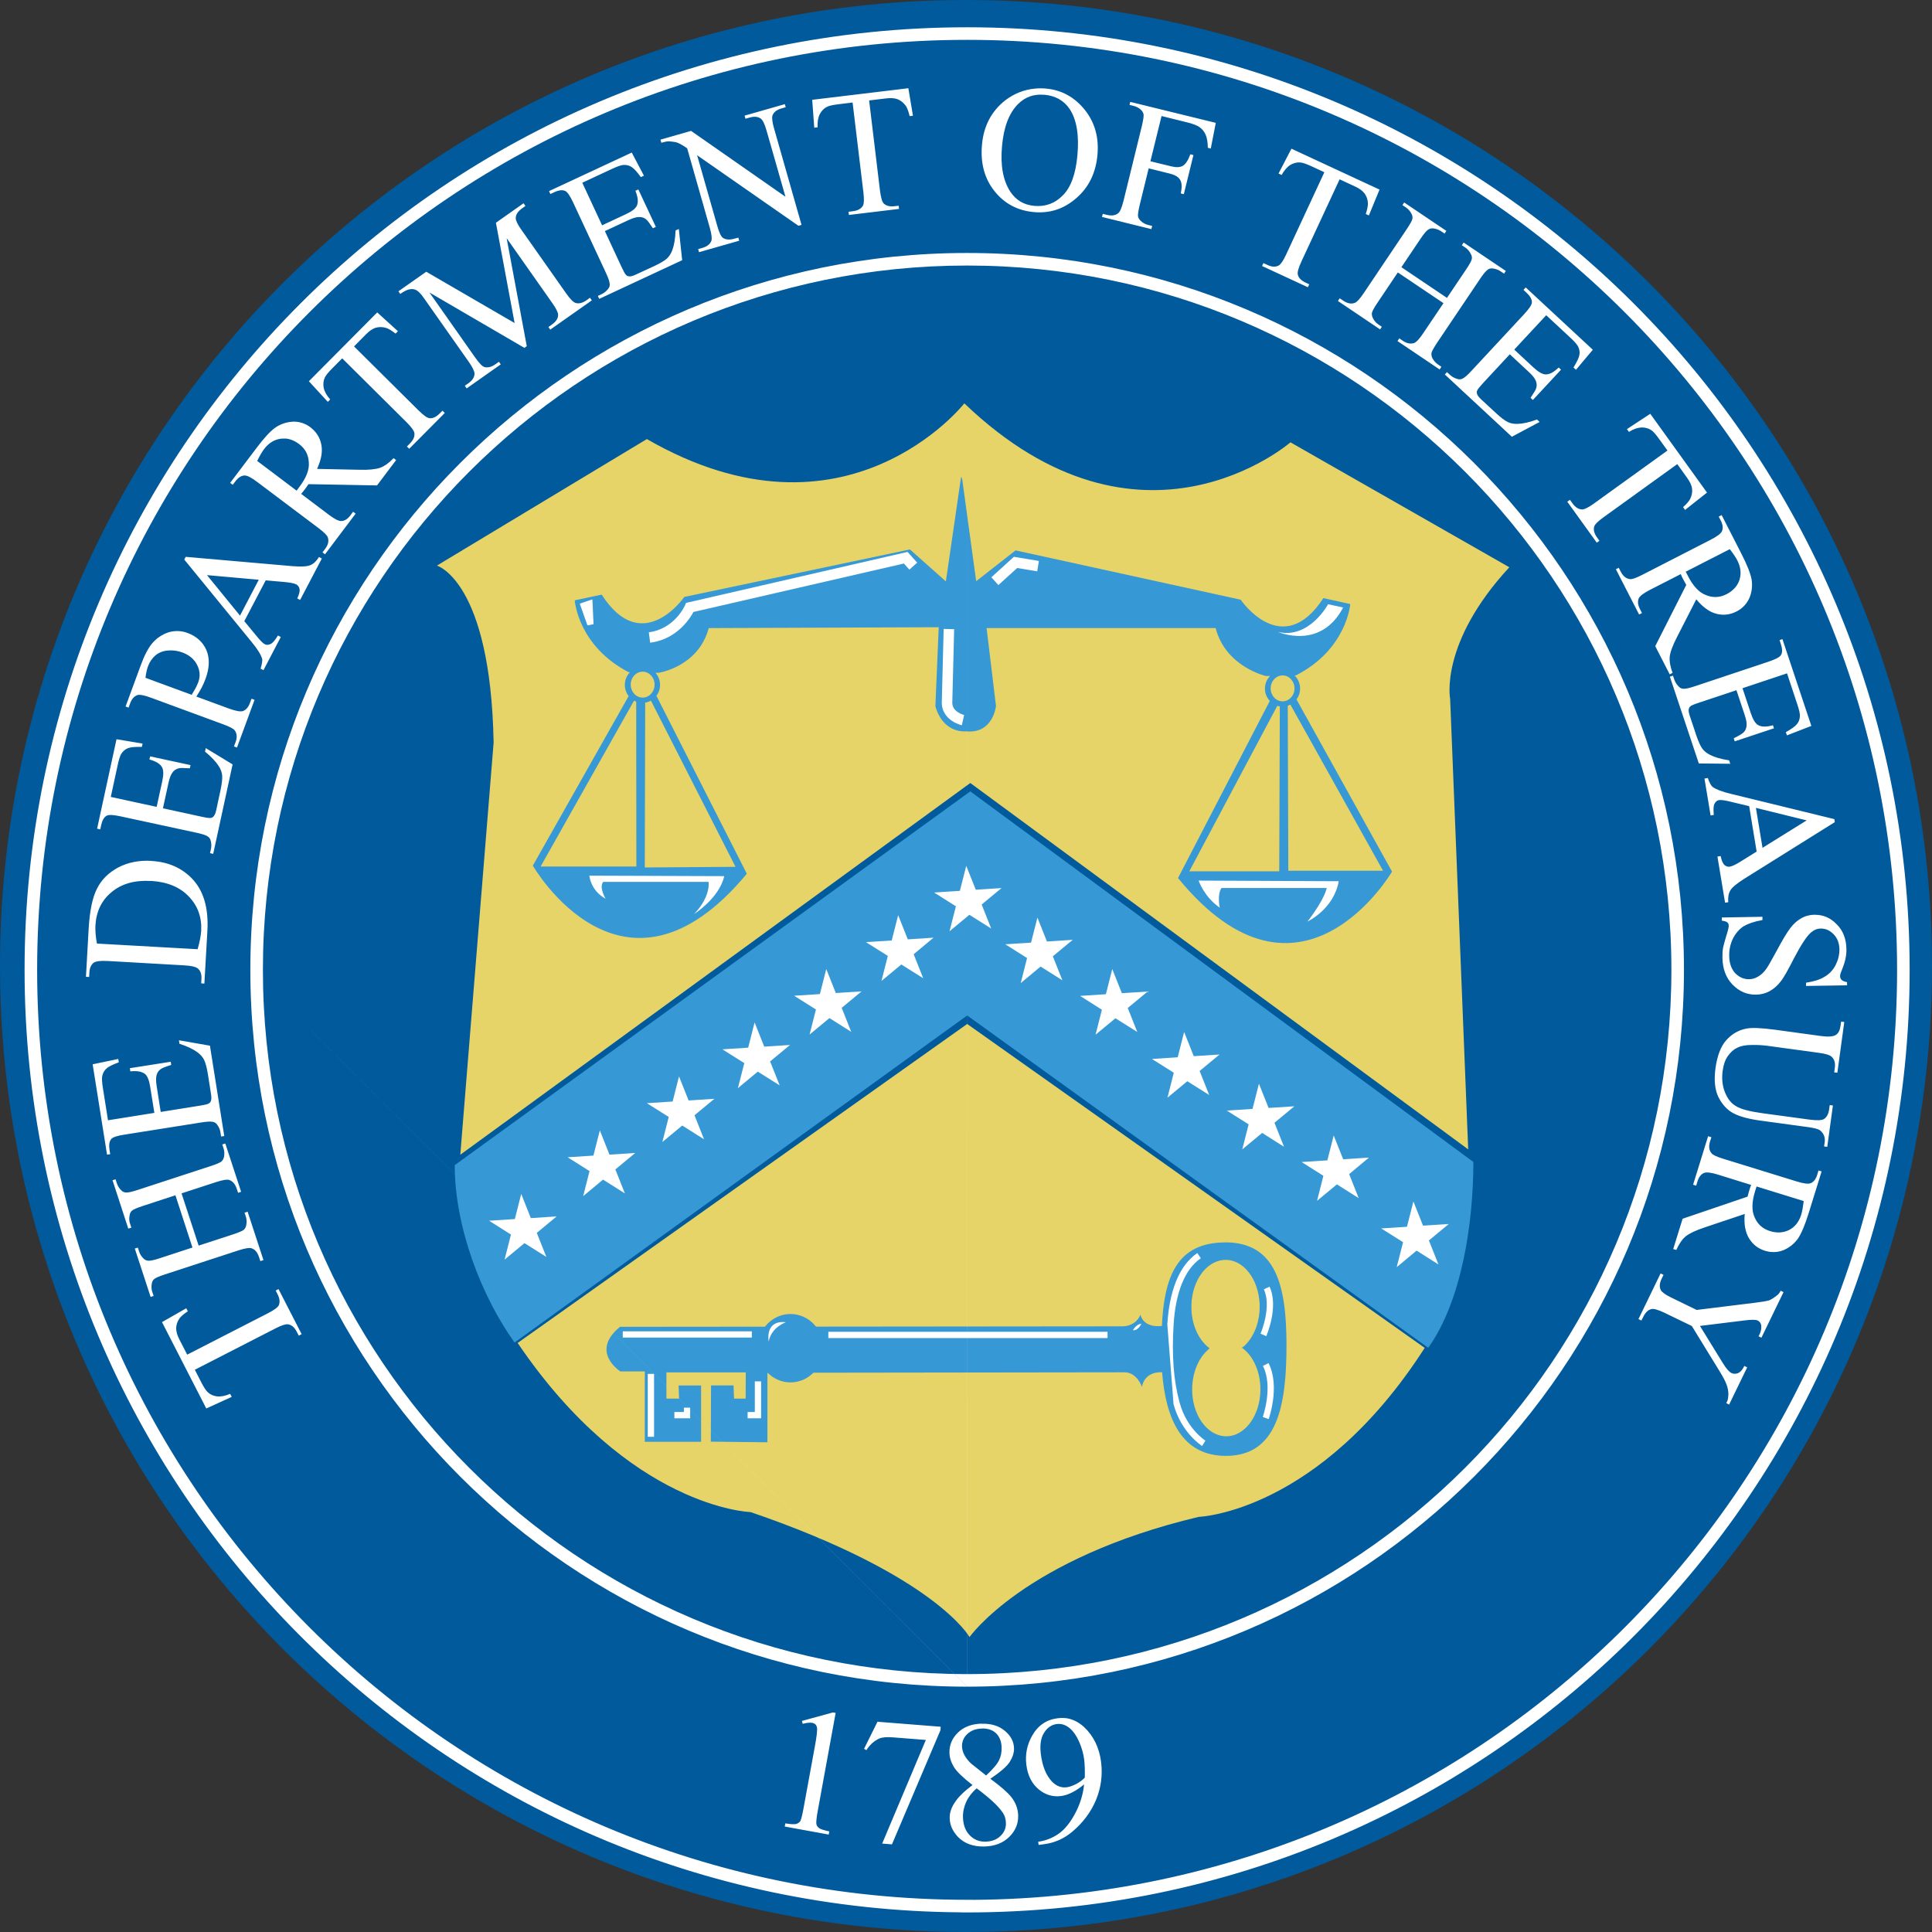 <svg width="197" height="197" viewBox="0 0 197 197" fill="none" xmlns="http://www.w3.org/2000/svg">
<rect x="0" y="0" width="197" height="197" fill="#333333" stroke="none"/>
<path d="M98.5 197C152.895 197 197 152.903 197 98.5C197 44.097 152.895 0 98.5 0C44.105 0 0 44.097 0 98.5C0 152.903 44.097 197 98.5 197Z" fill="#005A9C"/>
<path d="M46.935 117.751L50.333 75.714C50.024 59.236 44.551 57.671 44.551 57.671L65.959 44.77C86.288 56.487 98.33 41.129 98.33 41.129C116.332 58.369 131.585 45.102 131.585 45.102L153.901 57.842C146.732 65.602 147.868 71.278 147.868 71.278L149.708 117.199L98.938 79.841L46.927 117.751H46.935Z" fill="#E7D468"/>
<path d="M98.857 166.932C98.857 166.932 104.468 158.896 122.227 154.671C122.227 154.671 134.472 154.257 145.273 137.439L98.622 104.411L52.782 136.937C64.24 153.836 76.541 154.184 76.541 154.184C95.378 160.631 98.857 166.924 98.857 166.924V166.932Z" fill="#E7D468"/>
<path d="M80.603 140.959C82.452 140.959 83.953 139.402 83.953 137.472C83.953 135.542 82.452 133.985 80.603 133.985C78.755 133.985 77.254 135.55 77.254 137.472C77.254 139.394 78.755 140.959 80.603 140.959Z" fill="#3698D4"/>
<path d="M97.997 48.638L96.448 59.285L92.783 56.025L69.778 60.866C69.778 60.866 65.488 67.078 61.353 60.631L58.604 61.215C58.604 61.215 58.92 65.853 64.094 68.537H64.24C63.915 68.87 63.712 69.332 63.712 69.835C63.712 70.264 63.858 70.662 64.102 70.978L54.33 88.266C54.33 88.266 63.526 104.29 76.152 89.094L66.932 70.946C67.167 70.638 67.305 70.248 67.305 69.835C67.305 69.356 67.126 68.927 66.834 68.602H67.167C67.167 68.602 71.205 68.002 72.267 64.045L95.686 63.956H95.719L95.378 72.016C96.197 74.862 98.492 74.57 98.492 74.57C101.265 74.862 101.557 71.992 101.557 71.992L100.6 64.045H123.954C124.984 68.002 129.071 68.927 129.071 68.927H129.509C129.184 69.251 128.982 69.713 128.982 70.216C128.982 70.719 129.168 71.14 129.476 71.473L120.119 89.531C132.623 104.825 141.94 88.875 141.94 88.875L132.201 71.319C132.428 71.01 132.566 70.629 132.566 70.208C132.566 69.681 132.347 69.202 131.998 68.87H132.136C137.334 66.226 137.683 61.596 137.683 61.596L134.942 60.988C130.758 67.402 126.508 61.15 126.508 61.15L103.552 56.122L99.538 59.261L98.119 48.905L98.022 48.622L97.997 48.638ZM66.372 71.44L75 88.388L65.748 88.453L65.788 71.643C65.999 71.611 66.194 71.538 66.372 71.44ZM64.653 71.448C64.726 71.489 64.799 71.521 64.872 71.546L64.888 88.356H55.125L64.653 71.44V71.448ZM131.577 71.846L141.024 88.785H131.366L131.309 71.959C131.398 71.927 131.487 71.894 131.577 71.846ZM130.231 71.967C130.32 71.992 130.401 72.016 130.498 72.032L130.441 88.842H121.27L130.239 71.975L130.231 71.967ZM124.895 126.687C119.989 126.703 118.7 130.231 118.472 135.25L118.432 135.201C118.432 135.201 116.664 135.493 116.283 134.05C116.283 134.05 115.902 135.299 114.272 135.242L63.226 135.291C60.096 137.829 63.258 139.84 63.258 139.84H65.748V147.016H71.489V141.275H69.194L69.243 142.613H67.953V139.937H76.046L76.03 142.613H74.846L74.797 141.267H72.503L72.478 147L78.252 147.065V139.978L114.718 139.929C115.967 139.978 116.437 141.413 116.437 141.413C116.77 139.734 118.497 139.929 118.497 139.929C118.878 144.721 120.508 148.419 124.96 148.451C130.32 148.484 131.179 143.172 131.179 137.156C131.179 131.139 130.133 126.663 124.911 126.679L124.895 126.687ZM124.919 128.463C126.76 128.422 128.317 130.376 128.438 132.931C128.52 134.747 127.855 136.393 126.809 137.302L126.63 137.415C127.668 138.153 128.414 139.588 128.511 141.299C128.657 143.935 127.222 146.23 125.308 146.44C123.395 146.643 121.716 144.673 121.57 142.045C121.473 140.229 122.122 138.567 123.159 137.65L123.338 137.48C122.308 136.726 121.57 135.282 121.489 133.563C121.367 130.928 122.819 128.649 124.741 128.479C124.797 128.479 124.862 128.471 124.919 128.471V128.463Z" fill="#3698D4"/>
<path d="M65.528 68.489C64.855 68.489 64.312 69.081 64.312 69.81C64.312 70.54 64.855 71.132 65.528 71.132C66.201 71.132 66.745 70.54 66.745 69.81C66.745 69.081 66.201 68.489 65.528 68.489ZM130.782 68.87C130.109 68.87 129.565 69.462 129.565 70.192C129.565 70.921 130.109 71.513 130.782 71.513C131.455 71.513 131.998 70.921 131.998 70.192C131.998 69.462 131.455 68.87 130.782 68.87Z" fill="#E7D468"/>
<path fill-rule="evenodd" clip-rule="evenodd" d="M2.506 98.889C2.506 45.811 45.527 2.781 98.613 2.781C151.7 2.781 194.721 45.819 194.721 98.897C194.721 151.976 151.692 195.005 98.613 195.005H97.973V194.995C45.189 194.65 2.506 151.754 2.506 98.889ZM99.254 193.722C151.33 193.377 193.44 151.055 193.44 98.897C193.44 46.526 150.992 4.063 98.613 4.063C46.234 4.063 3.787 46.518 3.787 98.889C3.787 151.26 46.242 193.716 98.613 193.716H99.254V193.722ZM25.527 98.889C25.527 58.526 58.242 25.795 98.613 25.795C138.985 25.795 171.708 58.517 171.708 98.889C171.708 139.258 138.981 171.979 98.621 171.984M98.613 27.076C58.949 27.076 26.808 59.233 26.808 98.889C26.808 138.545 58.958 170.703 98.621 170.703M98.613 170.703C138.269 170.703 170.427 138.553 170.427 98.889C170.427 59.225 138.277 27.076 98.613 27.076M25.527 98.889C25.527 139.25 58.245 171.979 98.613 171.984L25.527 98.889Z" fill="white"/>
<path d="M52.473 136.904C49.1 132.193 46.367 125.146 46.367 118.805L98.938 80.693L150.235 118.481C150.235 124.822 149.011 132.72 145.629 137.431L98.621 103.544L52.465 136.896L52.473 136.904Z" fill="#3698D4"/>
<path d="M92.645 8.993L82.817 10.177L83.028 13.023L83.368 12.982C83.336 12.431 83.417 11.985 83.595 11.628C83.774 11.296 84.017 11.044 84.317 10.899C84.544 10.777 84.917 10.704 85.485 10.631L86.936 10.453L88.039 19.624C88.12 20.297 88.104 20.735 87.999 20.954C87.82 21.286 87.471 21.473 86.96 21.538L86.523 21.594L86.563 21.919L91.672 21.302L91.631 20.978L91.21 21.027C90.739 21.083 90.382 20.994 90.131 20.767C89.945 20.605 89.823 20.159 89.726 19.413L88.623 10.242L90.31 10.039C90.82 9.974 91.226 9.998 91.55 10.128C91.858 10.258 92.142 10.485 92.369 10.801C92.499 11.004 92.637 11.336 92.75 11.839L93.091 11.799L92.621 8.985L92.645 8.993ZM105.546 9.033C104.435 9.131 103.414 9.536 102.497 10.234C101.095 11.336 100.3 12.845 100.13 14.75C99.959 16.623 100.381 18.205 101.403 19.486C102.424 20.767 103.754 21.473 105.425 21.627C107.063 21.773 108.498 21.302 109.771 20.183C111.028 19.089 111.742 17.613 111.904 15.796C112.066 14.012 111.636 12.472 110.598 11.182C109.56 9.901 108.247 9.179 106.682 9.033C106.292 9.001 105.911 8.993 105.538 9.033H105.546ZM106.471 9.658C107.614 9.763 108.474 10.242 109.058 11.101C109.787 12.196 110.047 13.777 109.86 15.829C109.69 17.734 109.195 19.105 108.376 19.916C107.574 20.743 106.601 21.091 105.473 20.994C104.403 20.897 103.6 20.419 103.016 19.543C102.278 18.407 101.995 16.867 102.173 14.904C102.343 12.974 102.879 11.555 103.787 10.631C104.517 9.893 105.409 9.569 106.479 9.666L106.471 9.658ZM115.253 10.38L115.172 10.696L115.602 10.801C115.885 10.874 116.137 11.004 116.348 11.207C116.502 11.361 116.575 11.507 116.607 11.669C116.631 11.864 116.566 12.277 116.429 12.861L114.564 20.467C114.385 21.173 114.207 21.602 114.02 21.74C113.736 21.975 113.347 22.024 112.869 21.91L112.447 21.805L112.366 22.121L117.402 23.362L117.483 23.038L117.053 22.932C116.785 22.867 116.534 22.73 116.323 22.527C116.153 22.373 116.08 22.219 116.039 22.065C116.015 21.87 116.08 21.456 116.218 20.873L117.126 17.167L119.251 17.694C119.64 17.791 119.932 17.921 120.102 18.067C120.289 18.221 120.41 18.424 120.459 18.667C120.507 18.91 120.507 19.259 120.394 19.721L120.71 19.802L121.691 15.812L121.375 15.732C121.14 16.372 120.88 16.753 120.597 16.915C120.313 17.069 119.932 17.086 119.437 16.964L117.304 16.445L118.44 11.831L121.026 12.472C121.627 12.618 122.081 12.788 122.332 12.982C122.591 13.161 122.786 13.412 122.924 13.712C123.07 14.029 123.151 14.483 123.159 15.066L123.459 15.148L123.97 12.528L115.245 10.388L115.253 10.38ZM80.019 10.623L75.924 11.79L76.013 12.107L76.419 11.993C76.897 11.855 77.262 11.888 77.546 12.074C77.757 12.204 77.968 12.618 78.17 13.339L80.092 20.062L70.467 13.347L67.345 14.239L67.434 14.556C67.767 14.458 68.018 14.41 68.213 14.41C68.586 14.442 68.861 14.475 69.072 14.547C69.283 14.637 69.624 14.807 70.07 15.123L72.373 23.216C72.559 23.865 72.608 24.303 72.543 24.538C72.413 24.895 72.105 25.138 71.594 25.284L71.189 25.397L71.278 25.714L75.373 24.546L75.284 24.23L74.862 24.343C74.408 24.473 74.035 24.449 73.735 24.27C73.524 24.14 73.329 23.719 73.127 22.997L71.083 15.829L81.414 23.021L81.73 22.932L78.933 13.112C78.746 12.463 78.698 12.018 78.762 11.79C78.892 11.434 79.2 11.19 79.695 11.053L80.117 10.931L80.027 10.615L80.019 10.623ZM131.682 15.164L130.368 17.694L130.684 17.84C130.952 17.361 131.252 17.013 131.584 16.81C131.909 16.623 132.257 16.534 132.582 16.567C132.833 16.583 133.198 16.713 133.717 16.948L135.039 17.564L131.146 25.949C130.863 26.557 130.611 26.93 130.409 27.06C130.076 27.246 129.687 27.23 129.225 27.011L128.827 26.825L128.689 27.125L133.36 29.29L133.498 28.99L133.117 28.811C132.687 28.608 132.428 28.349 132.339 28.025C132.266 27.79 132.387 27.343 132.703 26.662L136.596 18.286L138.136 18.999C138.599 19.21 138.931 19.445 139.142 19.729C139.337 19.997 139.466 20.337 139.483 20.735C139.483 20.978 139.426 21.335 139.264 21.821L139.58 21.967L140.666 19.332L131.69 15.164H131.682ZM64.442 15.545L55.984 19.486L56.122 19.786L56.519 19.599C56.965 19.389 57.346 19.34 57.63 19.47C57.857 19.567 58.125 19.964 58.449 20.662L61.774 27.798C62.017 28.325 62.155 28.706 62.163 28.909C62.204 29.111 62.147 29.298 62.001 29.468C61.823 29.695 61.604 29.873 61.36 29.987L60.963 30.174L61.101 30.474L69.559 26.533L69.218 23.346L68.886 23.5C68.853 24.343 68.74 25 68.561 25.487C68.415 25.876 68.229 26.16 67.986 26.379C67.742 26.589 67.32 26.849 66.704 27.133L64.847 27.992C64.531 28.138 64.32 28.203 64.191 28.179C64.053 28.179 63.931 28.138 63.842 28.041C63.745 27.968 63.59 27.676 63.363 27.189L61.677 23.565L64.093 22.438C64.555 22.227 64.912 22.121 65.196 22.13C65.456 22.13 65.674 22.202 65.869 22.357C66.023 22.47 66.25 22.786 66.575 23.273L66.875 23.135L65.091 19.316L64.79 19.453C65.05 20.102 65.107 20.597 64.936 20.978C64.807 21.262 64.442 21.554 63.809 21.846L61.393 22.973L59.374 18.634L62.382 17.232C62.909 16.988 63.307 16.842 63.558 16.818C63.891 16.802 64.174 16.875 64.401 17.029C64.661 17.191 64.961 17.532 65.342 18.059L65.658 17.913L64.418 15.553L64.442 15.545ZM143.188 20.637L143.002 20.913L143.367 21.156C143.594 21.31 143.78 21.521 143.926 21.797C144.024 21.975 144.048 22.138 144.015 22.316C143.975 22.511 143.78 22.859 143.432 23.378L139.061 29.882C138.655 30.49 138.339 30.822 138.112 30.895C137.763 31.017 137.382 30.936 136.969 30.66L136.604 30.417L136.425 30.693L140.723 33.587L140.902 33.32L140.537 33.077C140.31 32.922 140.123 32.712 139.993 32.444C139.888 32.241 139.872 32.071 139.888 31.909C139.929 31.714 140.131 31.349 140.472 30.847L142.532 27.781L147.186 30.912L145.126 33.969C144.721 34.577 144.405 34.909 144.178 34.982C143.821 35.088 143.448 35.023 143.042 34.747L142.677 34.504L142.499 34.779L146.797 37.674L146.975 37.399L146.627 37.163C146.383 37.001 146.197 36.782 146.051 36.515C145.962 36.32 145.945 36.158 145.962 35.996C146.002 35.809 146.213 35.436 146.545 34.934L150.916 28.438C151.241 27.952 151.5 27.644 151.662 27.53C151.816 27.392 152.011 27.343 152.23 27.376C152.514 27.416 152.781 27.506 153.016 27.668L153.365 27.903L153.544 27.627L149.246 24.732L149.059 25.008L149.424 25.251C149.651 25.405 149.838 25.616 149.967 25.884C150.081 26.07 150.105 26.241 150.073 26.419C150.032 26.614 149.838 26.962 149.489 27.481L147.543 30.376L142.896 27.246L144.843 24.351C145.167 23.865 145.426 23.557 145.589 23.443C145.759 23.313 145.945 23.265 146.156 23.289C146.44 23.33 146.708 23.419 146.935 23.573L147.3 23.816L147.478 23.54L143.18 20.645L143.188 20.637ZM53.373 20.735L50.567 22.713L52.473 32.939L43.464 27.708L40.626 29.703L40.812 29.971C41.218 29.687 41.55 29.525 41.81 29.492C42.053 29.452 42.256 29.492 42.426 29.573C42.669 29.695 42.945 29.987 43.245 30.425L47.794 36.888C48.183 37.439 48.37 37.845 48.386 38.08C48.386 38.461 48.167 38.793 47.754 39.085L47.397 39.337L47.583 39.604L51.062 37.155L50.876 36.888L50.519 37.139C50.13 37.415 49.773 37.504 49.432 37.439C49.189 37.383 48.873 37.05 48.443 36.442L43.788 29.825L53.47 35.469L53.714 35.298L51.662 24.286L56.317 30.903C56.706 31.455 56.901 31.852 56.909 32.087C56.925 32.46 56.69 32.801 56.276 33.093L55.919 33.344L56.106 33.612L60.347 30.628L60.16 30.36L59.82 30.603C59.414 30.887 59.057 30.985 58.733 30.903C58.49 30.847 58.157 30.53 57.728 29.914L53.178 23.451C52.789 22.9 52.595 22.503 52.587 22.259C52.587 21.878 52.805 21.554 53.235 21.246L53.576 21.002L53.389 20.735H53.373ZM155.571 29.314L155.344 29.557L155.66 29.857C156.025 30.19 156.211 30.522 156.203 30.83C156.203 31.074 155.928 31.471 155.409 32.039L150.049 37.804C149.651 38.234 149.351 38.502 149.173 38.583C148.994 38.688 148.8 38.712 148.597 38.639C148.321 38.558 148.07 38.428 147.867 38.242L147.543 37.942L147.324 38.185L154.16 44.535L156.99 43.026L156.722 42.775C155.936 43.067 155.279 43.205 154.768 43.221C154.354 43.237 154.014 43.172 153.73 43.026C153.438 42.88 153.041 42.589 152.546 42.126L151.046 40.74C150.795 40.504 150.657 40.326 150.624 40.196C150.568 40.067 150.559 39.937 150.624 39.823C150.657 39.702 150.868 39.458 151.224 39.061L153.949 36.126L155.903 37.942C156.276 38.291 156.511 38.575 156.609 38.85C156.706 39.093 156.714 39.321 156.649 39.556C156.609 39.742 156.398 40.067 156.065 40.561L156.301 40.788L159.171 37.699L158.936 37.472C158.433 37.958 157.987 38.193 157.582 38.177C157.274 38.161 156.86 37.934 156.357 37.464L154.403 35.647L157.663 32.144L160.096 34.407C160.525 34.804 160.809 35.12 160.923 35.347C161.061 35.647 161.101 35.931 161.044 36.207C160.988 36.507 160.785 36.912 160.444 37.472L160.696 37.707L162.415 35.663L155.579 29.314H155.571ZM38.469 31.852L31.495 38.874L33.425 40.975L33.668 40.731C33.303 40.318 33.084 39.921 33.003 39.531C32.938 39.158 32.979 38.81 33.117 38.51C33.222 38.275 33.465 37.983 33.863 37.577L34.893 36.539L41.453 43.051C41.931 43.529 42.191 43.886 42.248 44.121C42.312 44.494 42.158 44.859 41.801 45.216L41.493 45.532L41.729 45.759L45.353 42.11L45.118 41.875L44.818 42.175C44.486 42.507 44.153 42.669 43.813 42.645C43.569 42.629 43.196 42.361 42.661 41.834L36.101 35.323L37.293 34.115C37.65 33.75 37.99 33.514 38.323 33.417C38.647 33.328 39.004 33.32 39.385 33.441C39.62 33.514 39.928 33.701 40.334 34.017L40.577 33.774L38.469 31.86V31.852ZM168.278 42.191L165.894 43.756L166.096 44.04C166.558 43.748 166.996 43.602 167.386 43.586C167.767 43.586 168.099 43.675 168.375 43.862C168.586 43.999 168.837 44.291 169.17 44.754L170.029 45.938L162.536 51.338C161.985 51.735 161.588 51.93 161.352 51.946C160.971 51.946 160.639 51.743 160.339 51.322L160.079 50.965L159.812 51.16L162.82 55.336L163.088 55.141L162.845 54.801C162.569 54.419 162.463 54.063 162.545 53.73C162.593 53.487 162.926 53.163 163.534 52.725L171.027 47.324L172.016 48.703C172.316 49.116 172.494 49.489 172.535 49.838C172.575 50.17 172.519 50.527 172.34 50.876C172.227 51.095 172 51.37 171.618 51.711L171.821 51.995L174.059 50.227L168.278 42.199V42.191ZM29.816 43.002C29.168 43.043 28.576 43.253 28.049 43.618C27.538 43.991 26.897 44.689 26.119 45.727L23.467 49.238L23.735 49.432L24.01 49.068C24.286 48.703 24.594 48.5 24.935 48.484C25.194 48.476 25.616 48.678 26.224 49.141L32.484 53.852C33.036 54.273 33.352 54.574 33.425 54.792C33.555 55.166 33.465 55.555 33.157 55.96L32.882 56.325L33.141 56.52L36.263 52.376L36.004 52.181L35.72 52.562C35.444 52.927 35.144 53.114 34.812 53.13C34.552 53.146 34.13 52.944 33.522 52.481L30.708 50.357C30.765 50.284 30.838 50.219 30.887 50.146C30.944 50.073 30.984 50.016 31.033 49.959C31.146 49.814 31.284 49.627 31.454 49.368L38.444 49.497L40.391 46.911L40.131 46.716C39.677 47.194 39.231 47.519 38.769 47.697C38.307 47.851 37.593 47.932 36.612 47.9L32.33 47.811C32.76 46.878 32.914 46.035 32.76 45.321C32.622 44.599 32.233 44.016 31.657 43.57C31.106 43.156 30.489 42.97 29.833 42.994L29.816 43.002ZM29.095 44.713C29.573 44.754 30.035 44.932 30.498 45.281C31.114 45.743 31.446 46.359 31.487 47.13C31.56 47.892 31.227 48.719 30.538 49.635C30.506 49.676 30.457 49.733 30.416 49.797C30.36 49.87 30.311 49.943 30.246 50.032L26.224 47C26.492 46.465 26.719 46.067 26.93 45.791C27.392 45.183 27.951 44.827 28.616 44.737C28.779 44.721 28.941 44.713 29.103 44.721L29.095 44.713ZM175.543 52.522L175.251 52.676L175.462 53.081C175.673 53.487 175.714 53.852 175.584 54.16C175.478 54.403 175.113 54.687 174.432 55.036L167.459 58.612C166.842 58.928 166.429 59.082 166.21 59.05C165.821 59.009 165.504 58.758 165.269 58.304L165.058 57.898L164.766 58.044L167.134 62.658L167.426 62.512L167.215 62.091C167.004 61.685 166.972 61.337 167.094 61.02C167.199 60.785 167.564 60.493 168.245 60.144L171.383 58.539C171.424 58.62 171.448 58.709 171.489 58.79C171.529 58.871 171.57 58.936 171.594 59.001C171.675 59.163 171.789 59.374 171.943 59.642L168.78 65.886L170.256 68.764L170.548 68.61C170.313 67.994 170.216 67.442 170.256 66.956C170.313 66.469 170.564 65.796 171.018 64.921L172.965 61.109C173.621 61.904 174.311 62.407 175.016 62.585C175.73 62.772 176.419 62.683 177.068 62.35C177.684 62.034 178.122 61.563 178.39 60.955C178.633 60.355 178.706 59.731 178.608 59.098C178.495 58.482 178.146 57.59 177.554 56.439L175.551 52.522H175.543ZM176.37 55.984C176.735 56.455 176.995 56.836 177.149 57.144C177.498 57.825 177.57 58.482 177.368 59.131C177.157 59.755 176.727 60.234 176.046 60.59C175.365 60.939 174.659 60.972 173.954 60.68C173.24 60.412 172.64 59.755 172.113 58.733C172.089 58.685 172.056 58.62 172.024 58.555C171.983 58.474 171.943 58.393 171.886 58.296L176.37 56.001V55.984ZM18.934 56.779L18.788 57.055L25.648 65.448C26.257 66.177 26.597 66.745 26.719 67.142C26.784 67.337 26.719 67.686 26.573 68.18L26.865 68.335L28.633 64.953L28.341 64.799C28.041 65.302 27.781 65.594 27.57 65.675C27.359 65.772 27.181 65.78 27.003 65.691C26.808 65.594 26.549 65.326 26.224 64.929L24.91 63.339L27.092 59.179L28.941 59.342C29.549 59.39 29.987 59.471 30.214 59.593C30.392 59.69 30.498 59.844 30.546 60.055C30.587 60.258 30.514 60.59 30.311 61.02L30.603 61.174L32.817 56.95L32.525 56.795C32.265 57.217 31.973 57.493 31.633 57.631C31.284 57.777 30.684 57.793 29.808 57.728L18.934 56.779ZM21.107 58.644L26.386 59.115L24.473 62.772L21.107 58.644ZM18.107 64.345C17.775 64.345 17.45 64.385 17.134 64.491C16.485 64.718 15.958 65.091 15.52 65.594C15.099 66.105 14.701 66.867 14.336 67.88L12.804 72.04L13.112 72.154L13.266 71.724C13.42 71.294 13.663 71.019 13.988 70.881C14.231 70.8 14.685 70.881 15.407 71.148L22.762 73.857C23.41 74.1 23.808 74.295 23.937 74.481C24.173 74.805 24.197 75.203 24.018 75.681L23.856 76.111L24.165 76.225L25.957 71.359L25.648 71.246L25.486 71.675C25.332 72.105 25.089 72.389 24.773 72.503C24.529 72.584 24.067 72.511 23.346 72.251L20.021 71.027C20.24 70.702 20.418 70.37 20.588 70.07C20.734 69.778 20.856 69.486 20.961 69.21C21.367 68.099 21.399 67.118 21.043 66.283C20.686 65.472 20.045 64.88 19.121 64.54C18.78 64.41 18.439 64.353 18.107 64.345ZM181.763 65.164L181.455 65.269L181.593 65.691C181.747 66.161 181.763 66.542 181.593 66.802C181.471 67.013 181.041 67.232 180.311 67.475L172.851 69.964C172.3 70.151 171.902 70.24 171.708 70.232C171.497 70.24 171.318 70.167 171.172 70.005C170.97 69.802 170.816 69.567 170.727 69.308L170.589 68.894L170.272 68.999L173.224 77.846L176.427 77.879L176.314 77.53C175.478 77.4 174.838 77.214 174.384 76.979C174.011 76.792 173.743 76.573 173.565 76.314C173.378 76.046 173.175 75.6 172.956 74.951L172.308 73.013C172.202 72.689 172.162 72.462 172.194 72.34C172.21 72.203 172.267 72.089 172.373 72.016C172.462 71.927 172.762 71.805 173.265 71.643L177.06 70.378L177.903 72.908C178.065 73.394 178.13 73.759 178.089 74.043C178.057 74.303 177.96 74.514 177.781 74.684C177.652 74.822 177.311 75.016 176.784 75.284L176.889 75.592L180.887 74.262L180.782 73.954C180.109 74.141 179.606 74.132 179.249 73.922C178.981 73.759 178.738 73.362 178.519 72.705L177.676 70.175L182.217 68.659L183.263 71.813C183.45 72.365 183.547 72.778 183.531 73.03C183.506 73.362 183.409 73.63 183.222 73.841C183.036 74.076 182.663 74.335 182.095 74.659L182.209 74.984L184.698 74.019L181.747 65.164H181.763ZM17.102 66.332C17.604 66.283 18.091 66.348 18.585 66.526C19.307 66.794 19.81 67.216 20.102 67.807C20.394 68.383 20.434 68.959 20.224 69.543C20.159 69.713 20.078 69.9 19.972 70.11C19.851 70.337 19.704 70.581 19.542 70.848L14.831 69.113C14.896 68.626 14.977 68.253 15.082 67.962C15.253 67.499 15.504 67.126 15.853 66.826C16.193 66.542 16.623 66.372 17.102 66.332ZM11.879 75.381L9.901 84.496L10.225 84.569L10.314 84.139C10.42 83.66 10.598 83.328 10.882 83.174C11.093 83.052 11.579 83.085 12.325 83.247L20.021 84.909C20.588 85.031 20.978 85.153 21.14 85.266C21.326 85.363 21.44 85.517 21.488 85.736C21.561 86.012 21.57 86.296 21.513 86.564L21.416 86.993L21.74 87.066L23.718 77.944L20.978 76.281L20.905 76.638C21.553 77.173 22.008 77.66 22.291 78.098C22.518 78.446 22.632 78.771 22.656 79.095C22.68 79.419 22.624 79.914 22.486 80.571L22.056 82.566C21.983 82.906 21.902 83.109 21.805 83.206C21.724 83.32 21.618 83.393 21.488 83.401C21.367 83.433 21.043 83.385 20.523 83.271L16.615 82.42L17.183 79.817C17.288 79.314 17.426 78.974 17.604 78.746C17.758 78.536 17.953 78.414 18.196 78.349C18.375 78.292 18.764 78.309 19.356 78.341L19.429 78.017L15.309 77.125L15.236 77.441C15.901 77.627 16.339 77.887 16.534 78.252C16.68 78.528 16.688 78.998 16.542 79.671L15.974 82.274L11.296 81.26L12.001 78.009C12.123 77.433 12.252 77.035 12.39 76.825C12.585 76.549 12.812 76.371 13.071 76.281C13.355 76.176 13.809 76.144 14.466 76.16L14.539 75.819L11.904 75.381H11.879ZM174.124 79.33L173.8 79.387L174.424 83.15L174.749 83.093C174.692 82.509 174.716 82.12 174.838 81.933C174.951 81.731 175.081 81.617 175.276 81.585C175.486 81.552 175.851 81.601 176.354 81.722L178.357 82.201L179.119 86.831L177.546 87.812C177.027 88.137 176.638 88.331 176.378 88.372C176.184 88.404 176.005 88.339 175.835 88.202C175.681 88.056 175.543 87.748 175.446 87.285L175.122 87.342L175.9 92.045L176.224 91.997C176.184 91.502 176.249 91.105 176.435 90.796C176.622 90.472 177.092 90.099 177.83 89.621L187.09 83.831L187.042 83.523L176.516 80.952C175.592 80.733 174.976 80.49 174.643 80.247C174.473 80.125 174.311 79.825 174.14 79.33H174.124ZM179.054 82.379L184.22 83.652L179.719 86.45L179.046 82.379H179.054ZM15.431 87.78C14.174 87.707 13.063 87.934 12.066 88.445C11.085 88.972 10.347 89.686 9.893 90.61C9.422 91.518 9.147 92.889 9.041 94.681L8.765 99.603L9.09 99.619L9.114 99.165C9.138 98.711 9.284 98.37 9.552 98.168C9.763 98.013 10.241 97.949 10.987 97.989L18.804 98.435C19.477 98.476 19.915 98.573 20.11 98.711C20.426 98.93 20.572 99.303 20.54 99.814L20.515 100.268L20.84 100.292L21.148 94.891C21.278 92.556 20.742 90.772 19.55 89.556C18.48 88.469 17.102 87.877 15.431 87.788V87.78ZM15.39 89.823C17.045 89.921 18.334 90.448 19.25 91.413C20.167 92.362 20.588 93.537 20.515 94.908C20.483 95.419 20.361 96.051 20.151 96.789L9.885 96.213C9.755 95.524 9.706 94.9 9.73 94.373C9.812 92.945 10.355 91.81 11.368 90.975C12.39 90.115 13.72 89.734 15.382 89.832L15.39 89.823ZM185.039 93.27C184.528 93.278 184.074 93.399 183.652 93.643C183.255 93.87 182.874 94.202 182.541 94.648C182.201 95.094 181.755 95.848 181.187 96.903C180.619 97.949 180.263 98.581 180.084 98.816C179.833 99.165 179.549 99.424 179.241 99.595C178.949 99.765 178.641 99.846 178.349 99.846C177.798 99.854 177.343 99.643 176.93 99.23C176.541 98.8 176.33 98.216 176.322 97.462C176.305 96.821 176.451 96.221 176.711 95.686C176.995 95.135 177.352 94.746 177.765 94.462C178.203 94.202 178.835 93.967 179.711 93.813V93.481L175.568 93.553V93.878C175.843 93.91 176.046 93.975 176.143 94.064C176.233 94.137 176.273 94.267 176.273 94.413C176.273 94.559 176.192 94.924 175.997 95.516C175.827 96.1 175.722 96.489 175.689 96.675C175.641 96.984 175.624 97.316 175.632 97.657C175.649 98.792 175.989 99.7 176.662 100.397C177.352 101.103 178.146 101.435 179.054 101.419C179.549 101.419 180.003 101.298 180.433 101.071C180.871 100.827 181.244 100.511 181.568 100.081C181.893 99.676 182.33 98.881 182.914 97.738C183.644 96.335 184.228 95.451 184.666 95.078C184.974 94.819 185.298 94.681 185.663 94.681C186.158 94.681 186.58 94.867 186.969 95.264C187.358 95.662 187.545 96.181 187.561 96.789C187.569 97.34 187.431 97.884 187.172 98.403C186.904 98.922 186.531 99.311 186.061 99.587C185.59 99.887 184.958 100.081 184.155 100.203V100.535L188.339 100.47V100.146C188.064 100.097 187.877 100.008 187.78 99.919C187.691 99.83 187.634 99.708 187.626 99.538C187.626 99.408 187.691 99.173 187.836 98.841C188.137 98.103 188.291 97.43 188.274 96.773C188.258 95.751 187.934 94.891 187.285 94.251C186.653 93.586 185.898 93.27 185.047 93.278L185.039 93.27ZM187.739 104.144L187.674 104.598C187.609 105.052 187.463 105.36 187.196 105.531C186.936 105.693 186.45 105.741 185.712 105.644L181.025 105.003C179.573 104.809 178.592 104.768 178.033 104.89C177.222 105.052 176.557 105.466 176.014 106.074C175.47 106.682 175.097 107.647 174.919 108.944C174.757 110.161 174.862 111.134 175.235 111.896C175.632 112.65 176.127 113.194 176.768 113.526C177.384 113.85 178.308 114.102 179.5 114.264L184.366 114.929C185.031 115.018 185.444 115.132 185.607 115.278C185.971 115.586 186.117 115.975 186.061 116.445L185.996 116.899L186.32 116.94L186.896 112.723L186.571 112.683L186.507 113.137C186.442 113.591 186.271 113.915 185.988 114.102C185.769 114.24 185.282 114.264 184.544 114.167L179.695 113.51C178.414 113.331 177.522 113.104 177.027 112.796C176.508 112.504 176.135 112.01 175.876 111.345C175.616 110.68 175.551 109.958 175.657 109.18C175.738 108.563 175.916 108.052 176.192 107.671C176.468 107.282 176.784 106.998 177.157 106.828C177.538 106.641 178.008 106.552 178.633 106.552C179.241 106.544 179.776 106.577 180.246 106.641L185.477 107.355C186.142 107.444 186.571 107.574 186.766 107.752C187.042 108.012 187.163 108.377 187.09 108.888L187.026 109.342L187.35 109.382L188.055 104.209L187.731 104.168L187.739 104.144ZM18.245 106.074L18.302 106.431C19.105 106.69 19.704 106.982 20.118 107.29C20.451 107.533 20.678 107.793 20.816 108.085C20.953 108.377 21.091 108.855 21.197 109.52L21.513 111.539C21.57 111.88 21.561 112.107 21.513 112.229C21.48 112.358 21.399 112.464 21.278 112.52C21.18 112.593 20.856 112.666 20.337 112.748L16.388 113.38L15.974 110.745C15.893 110.242 15.893 109.869 15.974 109.601C16.047 109.35 16.185 109.163 16.38 109.017C16.526 108.904 16.891 108.766 17.458 108.588L17.41 108.263L13.242 108.92L13.29 109.244C13.98 109.171 14.474 109.261 14.799 109.52C15.034 109.723 15.212 110.153 15.318 110.842L15.739 113.477L11.012 114.231L10.493 110.947C10.403 110.372 10.371 109.95 10.428 109.699C10.509 109.374 10.655 109.123 10.866 108.944C11.093 108.742 11.506 108.547 12.114 108.32L12.058 107.979L9.447 108.523L10.914 117.735L11.239 117.686L11.166 117.248C11.093 116.761 11.141 116.38 11.344 116.145C11.498 115.951 11.96 115.805 12.715 115.691L20.483 114.459C21.059 114.369 21.464 114.337 21.659 114.386C21.87 114.41 22.032 114.507 22.153 114.694C22.324 114.929 22.437 115.18 22.478 115.456L22.543 115.886L22.867 115.837L21.407 106.625L18.245 106.074ZM174.173 115.845L172.64 120.8L172.956 120.897L173.094 120.443C173.232 120.005 173.451 119.729 173.759 119.6C174.003 119.502 174.465 119.551 175.195 119.778L178.56 120.824C178.535 120.913 178.487 120.994 178.462 121.084C178.438 121.173 178.414 121.238 178.39 121.311C178.333 121.481 178.268 121.708 178.195 122.016L171.57 124.27L170.613 127.36L170.929 127.457C171.197 126.849 171.505 126.395 171.878 126.071C172.259 125.771 172.908 125.454 173.848 125.146L177.903 123.784C177.814 124.806 177.96 125.649 178.341 126.265C178.722 126.898 179.273 127.319 179.971 127.538C180.636 127.741 181.276 127.709 181.884 127.465C182.476 127.206 182.963 126.809 183.336 126.29C183.685 125.771 184.058 124.887 184.439 123.654L185.744 119.446L185.428 119.348L185.298 119.786C185.161 120.224 184.942 120.516 184.633 120.646C184.39 120.743 183.928 120.694 183.198 120.467L175.714 118.156C175.049 117.953 174.651 117.767 174.513 117.589C174.262 117.28 174.213 116.883 174.367 116.397L174.505 115.959L174.189 115.861L174.173 115.845ZM22.972 116.599L22.664 116.697L22.794 117.094C22.883 117.37 22.899 117.653 22.843 117.962C22.794 118.172 22.705 118.31 22.591 118.424C22.437 118.554 22.056 118.716 21.48 118.902L14.036 121.335C13.485 121.521 13.088 121.603 12.893 121.594C12.682 121.603 12.504 121.53 12.358 121.367C12.155 121.165 12.001 120.921 11.912 120.646L11.782 120.248L11.474 120.346L13.079 125.276L13.396 125.179L13.258 124.765C13.169 124.506 13.152 124.222 13.217 123.93C13.242 123.711 13.331 123.565 13.461 123.443C13.615 123.314 13.98 123.159 14.572 122.965L17.888 121.878L19.623 127.206L16.307 128.292C15.755 128.479 15.358 128.56 15.164 128.552C14.953 128.552 14.774 128.471 14.628 128.325C14.426 128.122 14.271 127.887 14.19 127.628L14.053 127.214L13.744 127.311L15.358 132.242L15.666 132.144L15.528 131.731C15.439 131.471 15.423 131.187 15.48 130.879C15.512 130.676 15.593 130.531 15.731 130.417C15.885 130.287 16.258 130.133 16.842 129.939L24.286 127.506C24.983 127.279 25.438 127.206 25.657 127.287C26.005 127.4 26.257 127.709 26.411 128.179L26.549 128.592L26.865 128.487L25.251 123.557L24.935 123.654L25.073 124.068C25.154 124.327 25.17 124.611 25.113 124.903C25.073 125.13 24.983 125.276 24.87 125.389C24.716 125.519 24.327 125.681 23.759 125.868L20.256 127.011L18.512 121.684L22.016 120.54C22.713 120.313 23.167 120.24 23.386 120.321C23.735 120.451 23.986 120.743 24.14 121.213L24.278 121.627L24.586 121.521L22.972 116.591V116.599ZM179.103 120.978L183.92 122.47C183.847 123.062 183.766 123.516 183.668 123.849C183.441 124.579 183.036 125.106 182.436 125.414C181.852 125.706 181.203 125.754 180.474 125.527C179.744 125.3 179.217 124.838 178.917 124.133C178.592 123.443 178.625 122.551 178.965 121.448C178.981 121.4 178.998 121.327 179.022 121.262C179.046 121.173 179.079 121.084 179.111 120.986L179.103 120.978ZM169.332 129.833L167.069 134.504L167.369 134.65L167.548 134.293C167.767 133.847 168.034 133.571 168.367 133.49C168.602 133.417 169.056 133.539 169.729 133.863L172.51 135.209L175.332 139.807C175.681 140.383 175.932 140.829 176.046 141.17C176.176 141.494 176.232 141.834 176.241 142.159C176.224 142.475 176.192 142.726 176.127 142.856L176.022 143.075L176.314 143.221L178.154 139.426L177.862 139.28C177.725 139.556 177.587 139.759 177.449 139.872C177.311 139.986 177.157 140.059 177.011 140.067C176.857 140.091 176.703 140.075 176.549 140.002C176.305 139.88 176.005 139.54 175.657 138.964L173.338 135.201L177.935 134.634C178.6 134.553 179.03 134.553 179.225 134.65C179.452 134.763 179.582 134.966 179.59 135.234C179.606 135.501 179.557 135.769 179.436 136.012L179.314 136.255L179.606 136.401L181.86 131.755L181.568 131.609C181.471 131.804 181.357 131.958 181.26 132.031C180.887 132.339 180.595 132.517 180.401 132.59C180.206 132.655 179.768 132.728 179.046 132.825L173.005 133.571L170.459 132.331C169.851 132.039 169.486 131.779 169.364 131.577C169.178 131.244 169.21 130.855 169.429 130.393L169.624 129.995L169.324 129.849L169.332 129.833ZM28.405 131.439L28.113 131.593L28.3 131.966C28.519 132.388 28.559 132.752 28.438 133.069C28.349 133.296 27.976 133.571 27.311 133.912L19.088 138.129L18.31 136.62C18.075 136.166 17.961 135.777 17.961 135.42C17.977 135.088 18.083 134.739 18.31 134.423C18.456 134.228 18.723 133.985 19.153 133.709L18.991 133.401L16.518 134.812L21.034 143.618L23.629 142.435L23.467 142.126C22.964 142.345 22.518 142.426 22.121 142.386C21.74 142.329 21.424 142.191 21.189 141.964C21.002 141.794 20.791 141.47 20.532 140.967L19.867 139.669L28.089 135.453C28.689 135.145 29.119 135.007 29.354 135.031C29.727 135.088 30.027 135.339 30.262 135.801L30.465 136.191L30.757 136.037L28.405 131.455V131.439ZM84.933 174.611L81.771 175.479L81.844 175.771C82.273 175.665 82.59 175.633 82.809 175.673C82.955 175.698 83.093 175.763 83.182 175.868C83.271 175.973 83.32 176.136 83.32 176.322C83.32 176.582 83.263 177.149 83.101 178.009L81.925 184.431C81.795 185.153 81.674 185.574 81.6 185.704C81.503 185.834 81.374 185.923 81.195 185.98C81 186.037 80.635 186.012 80.076 185.923L80.019 186.247L84.504 187.066L84.56 186.742C84.025 186.629 83.676 186.523 83.514 186.402C83.352 186.28 83.263 186.134 83.239 185.964C83.222 185.777 83.255 185.355 83.376 184.691L85.209 174.66L84.925 174.611H84.933ZM108.579 175.187C108.344 175.162 108.101 175.171 107.849 175.203C106.69 175.349 105.814 175.949 105.214 177.036C104.719 177.944 104.525 178.901 104.654 179.955C104.784 181.025 105.206 181.852 105.879 182.428C106.56 183.004 107.322 183.239 108.149 183.142C108.895 183.053 109.69 182.655 110.542 181.95C110.436 183.012 110.112 184.009 109.609 184.95C109.098 185.891 108.539 186.572 107.93 186.993C107.322 187.415 106.617 187.691 105.863 187.796L105.903 188.121L106.406 188.056C107.525 187.918 108.522 187.48 109.382 186.734C110.444 185.834 111.247 184.755 111.758 183.531C112.269 182.29 112.439 181.001 112.277 179.679C112.09 178.195 111.498 176.995 110.525 176.087C109.917 175.544 109.277 175.244 108.563 175.179L108.579 175.187ZM89.474 175.56L88.104 178.325L88.347 178.455C88.704 177.895 89.134 177.514 89.645 177.279C89.945 177.141 90.423 177.101 91.096 177.157L94.405 177.417L89.953 187.983L90.95 188.064L95.897 176.419L95.921 176.071L89.466 175.56H89.474ZM100.089 175.754C99.084 175.779 98.273 176.087 97.681 176.663C97.089 177.238 96.797 177.92 96.813 178.706C96.821 179.217 96.983 179.704 97.267 180.174C97.551 180.644 98.183 181.252 99.165 182.015C98.289 182.671 97.681 183.271 97.348 183.807C96.999 184.326 96.821 184.861 96.837 185.404C96.853 186.077 97.121 186.693 97.648 187.269C98.305 187.967 99.221 188.307 100.373 188.283C101.411 188.258 102.262 187.934 102.903 187.31C103.527 186.693 103.843 185.98 103.819 185.12C103.803 184.447 103.576 183.815 103.106 183.223C102.749 182.777 102.043 182.152 100.981 181.374C101.97 180.709 102.635 180.15 102.951 179.671C103.252 179.193 103.406 178.73 103.397 178.276C103.381 177.603 103.081 177.003 102.465 176.492C101.857 175.973 101.062 175.738 100.097 175.763L100.089 175.754ZM107.752 175.795C108.206 175.738 108.628 175.868 109.009 176.168C109.414 176.484 109.747 176.963 110.031 177.587C110.314 178.236 110.477 178.836 110.55 179.412C110.606 179.866 110.631 180.49 110.614 181.26C110.355 181.528 110.047 181.755 109.706 181.925C109.358 182.096 109.041 182.209 108.774 182.242C108.214 182.315 107.711 182.12 107.265 181.658C106.657 181.017 106.284 180.085 106.13 178.844C106.017 177.92 106.13 177.19 106.471 176.671C106.795 176.152 107.233 175.86 107.76 175.795H107.752ZM100.121 176.249C100.722 176.233 101.224 176.403 101.573 176.744C101.93 177.101 102.124 177.587 102.132 178.211C102.141 178.682 102.06 179.103 101.873 179.476C101.695 179.866 101.257 180.385 100.551 181.041L99.051 179.849C98.751 179.582 98.532 179.298 98.354 178.99C98.183 178.682 98.102 178.374 98.094 178.065C98.086 177.595 98.256 177.165 98.629 176.817C99.002 176.46 99.513 176.265 100.113 176.257L100.121 176.249ZM99.594 182.355C100.892 183.328 101.768 184.131 102.197 184.764C102.441 185.088 102.562 185.469 102.57 185.883C102.587 186.41 102.392 186.856 102.019 187.204C101.646 187.577 101.135 187.772 100.478 187.788C99.838 187.804 99.302 187.577 98.873 187.131C98.443 186.685 98.216 186.085 98.192 185.323C98.175 184.755 98.297 184.228 98.524 183.726C98.751 183.231 99.108 182.761 99.586 182.355H99.594Z" fill="white"/>
<path d="M135.42 61.612C135.42 61.612 133.506 65.196 130.303 64.434C130.303 64.434 134.658 66.348 136.953 61.945L135.42 61.612ZM98.524 88.291L97.875 90.837L95.248 91.007L97.47 92.41L96.821 94.956L98.848 93.278L101.07 94.681L100.097 92.232L102.124 90.553L99.497 90.724L98.524 88.283V88.291ZM60.095 89.288C60.095 89.288 60.209 90.805 61.75 91.64C61.75 91.64 61.052 90.472 61.506 89.921H72.251C72.251 89.921 72.51 91.38 70.783 93.197C70.783 93.197 73.354 91.567 73.848 89.337L60.103 89.288H60.095ZM122.218 89.791C122.218 89.791 122.786 91.469 124.375 92.548C124.375 92.548 124.084 91.267 124.546 90.545H135.282C135.282 90.545 135.12 91.632 133.32 93.967C133.32 93.967 135.996 92.726 136.507 89.856L122.218 89.791ZM91.575 93.343L90.926 95.897L88.299 96.067L90.528 97.47L89.88 100.024L91.907 98.346L94.137 99.749L93.164 97.3L95.191 95.613L92.564 95.784L91.591 93.335L91.575 93.343ZM105.782 93.57L105.133 96.116L102.506 96.286L104.727 97.689L104.079 100.243L106.106 98.557L108.328 99.96L107.355 97.511L109.382 95.832L106.755 96.002L105.782 93.562V93.57ZM84.252 98.808L83.603 101.362L80.976 101.533L83.198 102.936L82.549 105.49L84.576 103.811L86.798 105.214L85.825 102.765L87.853 101.087L85.225 101.257L84.252 98.808ZM113.412 98.824L112.763 101.379L110.136 101.549L112.358 102.96L111.709 105.506L113.736 103.828L115.966 105.23L114.993 102.782L117.021 101.103L114.393 101.273L113.42 98.824H113.412ZM76.938 104.274L76.289 106.828L73.662 106.998L75.892 108.401L75.243 110.955L77.27 109.269L79.5 110.672L78.527 108.231L80.554 106.552L77.927 106.723L76.954 104.274H76.938ZM120.735 105.255L120.086 107.809L117.458 107.979L119.688 109.382L119.04 111.928L121.067 110.25L123.297 111.653L122.324 109.204L124.351 107.525L121.724 107.696L120.751 105.247L120.735 105.255ZM69.234 109.763L68.586 112.318L65.958 112.488L68.188 113.891L67.54 116.445L69.567 114.767L71.789 116.17L70.816 113.721L72.843 112.042L70.216 112.212L69.242 109.771L69.234 109.763ZM128.365 110.518L127.716 113.072L125.089 113.242L127.319 114.645L126.67 117.199L128.698 115.521L130.928 116.932L129.954 114.483L131.982 112.804L129.354 112.975L128.381 110.526L128.365 110.518ZM61.158 115.278L60.509 117.832L57.882 118.002L60.112 119.413L59.463 121.967L61.49 120.281L63.72 121.692L62.747 119.243L64.774 117.564L62.147 117.735L61.174 115.286L61.158 115.278ZM135.996 115.772L135.347 118.318L132.72 118.489L134.941 119.892L134.293 122.446L136.32 120.767L138.542 122.17L137.569 119.721L139.588 118.035L136.961 118.205L135.988 115.764L135.996 115.772ZM53.146 121.748L52.497 124.303L49.87 124.473L52.1 125.884L51.451 128.438L53.478 126.76L55.709 128.163L54.735 125.714L56.755 124.035L54.127 124.206L53.154 121.757L53.146 121.748ZM144.113 122.535L143.464 125.089L140.837 125.26L143.067 126.663L142.418 129.209L144.445 127.522L146.675 128.933L145.702 126.484L147.729 124.806L145.102 124.976L144.129 122.527L144.113 122.535ZM79.857 134.804C77.984 134.78 78.381 136.783 78.381 136.783C78.665 135.299 80.149 134.82 80.149 134.82C80.044 134.812 79.946 134.804 79.857 134.804ZM116.38 134.966C115.804 135.063 115.52 135.639 115.52 135.639C116.096 135.688 116.38 134.966 116.38 134.966Z" fill="white"/>
<path fill-rule="evenodd" clip-rule="evenodd" d="M92.541 56.276L93.522 57.371L92.725 58.085L92.166 57.461L70.705 62.401C70.669 62.469 70.625 62.548 70.572 62.636C70.404 62.918 70.147 63.296 69.79 63.687C69.074 64.471 67.938 65.322 66.294 65.533L66.158 64.471C67.483 64.301 68.402 63.619 69 62.965C69.299 62.638 69.514 62.321 69.653 62.088C69.722 61.971 69.772 61.877 69.804 61.813C69.82 61.782 69.831 61.758 69.838 61.743L69.845 61.728L69.845 61.726L69.846 61.726L69.952 61.476L92.541 56.276ZM103.384 56.776L105.934 57.2L105.759 58.256L103.72 57.917L101.803 59.657L101.084 58.864L103.384 56.776ZM96.035 71.49L96.222 64.129L97.292 64.156L97.105 71.537L97.104 71.547C97.071 72.066 97.329 72.385 97.647 72.604C97.81 72.716 97.98 72.793 98.112 72.842C98.177 72.867 98.23 72.883 98.266 72.893C98.283 72.898 98.296 72.901 98.303 72.903L98.308 72.905C98.308 72.904 98.308 72.904 98.192 73.427C98.076 73.95 98.076 73.949 98.076 73.949L98.074 73.949L98.071 73.948L98.064 73.947L98.042 73.941C98.024 73.937 98 73.93 97.971 73.922C97.912 73.905 97.832 73.88 97.737 73.845C97.55 73.775 97.296 73.661 97.041 73.486C96.527 73.132 95.975 72.498 96.035 71.49Z" fill="white"/>
<path fill-rule="evenodd" clip-rule="evenodd" d="M60.404 61.116L60.521 63.649L59.899 63.77L59.118 61.55L60.404 61.116ZM119.028 135.044C119.224 131.816 120.142 129.097 122.086 127.768L122.448 128.297C120.759 129.451 119.861 131.904 119.668 135.083C119.474 138.263 119.669 140.788 120.281 143.015L120.282 143.016C120.647 144.369 121.311 145.343 121.883 145.979C122.169 146.297 122.431 146.529 122.62 146.681C122.715 146.757 122.791 146.813 122.842 146.849C122.867 146.867 122.887 146.88 122.899 146.888L122.912 146.897L122.915 146.898C122.915 146.898 122.915 146.898 122.878 146.957C122.854 146.996 122.813 147.061 122.746 147.17C122.577 147.442 122.576 147.442 122.576 147.442L122.575 147.442L122.573 147.44L122.567 147.436L122.546 147.423C122.529 147.411 122.504 147.395 122.474 147.373C122.412 147.33 122.325 147.266 122.219 147.181C122.007 147.01 121.719 146.754 121.407 146.407C120.782 145.713 120.06 144.652 119.663 143.184M129.02 134.379C129.213 133.44 129.278 132.33 128.87 131.471L129.449 131.196C129.949 132.25 129.848 133.533 129.648 134.508C129.546 135.002 129.415 135.434 129.31 135.743C129.257 135.897 129.211 136.021 129.177 136.107C129.171 136.124 129.165 136.139 129.159 136.153C129.15 136.175 129.143 136.193 129.137 136.207L129.126 136.234L129.123 136.241L129.122 136.244L129.121 136.245C129.121 136.245 129.121 136.245 128.827 136.118C128.611 136.024 128.554 135.999 128.539 135.993C128.533 135.991 128.533 135.991 128.533 135.991L128.534 135.99L128.536 135.985L128.545 135.963C128.553 135.943 128.565 135.913 128.581 135.874C128.611 135.796 128.654 135.68 128.704 135.536C128.803 135.246 128.925 134.841 129.02 134.379ZM76.662 136.389H63.501V135.749H76.662V136.389ZM112.934 136.438H84.463V135.797H112.934V136.438ZM129.174 142.663C129.314 141.602 129.305 140.316 128.777 139.279L129.348 138.989C129.964 140.198 129.955 141.641 129.809 142.747C129.735 143.306 129.625 143.791 129.533 144.137C129.487 144.31 129.445 144.449 129.415 144.545C129.4 144.594 129.387 144.631 129.379 144.657L129.368 144.687L129.365 144.695L129.365 144.698L129.364 144.699C129.364 144.699 129.364 144.699 129.062 144.592C128.761 144.484 128.761 144.484 128.761 144.484L128.761 144.483L128.763 144.477L128.771 144.453C128.779 144.431 128.79 144.397 128.804 144.353C128.832 144.265 128.87 144.135 128.914 143.972C129 143.646 129.104 143.188 129.174 142.663ZM66.052 146.505V140.091H66.692V146.505H66.052ZM77.607 140.853V144.62H76.232V143.979H76.966V140.853H77.607ZM70.374 143.537V144.62H68.764V143.979H69.733V143.537H70.374Z" fill="white"/>
</svg>
